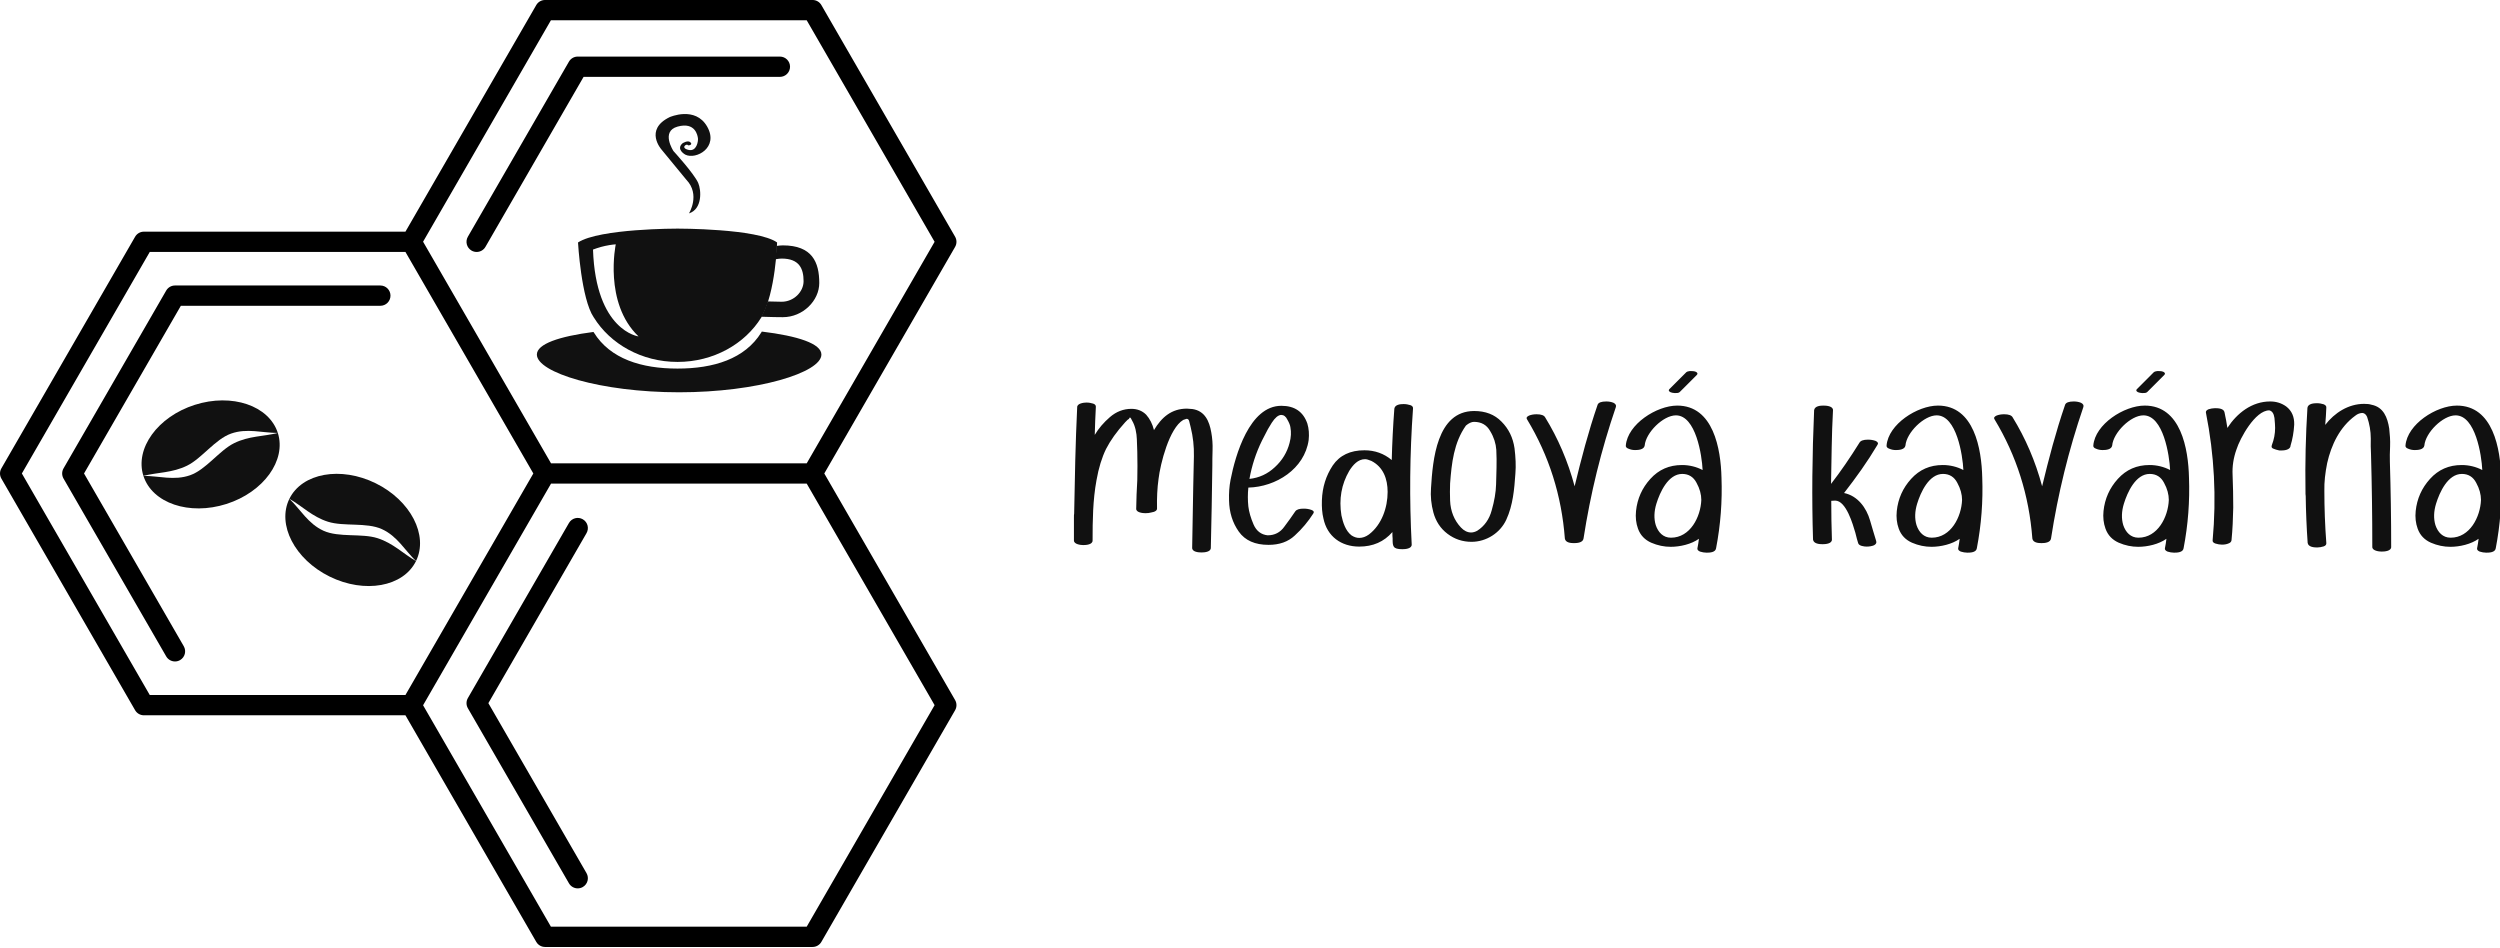 <?xml version="1.0" encoding="UTF-8" standalone="no"?>
<!-- Created with Inkscape (http://www.inkscape.org/) -->

<svg
   width="166.058mm"
   height="62.985mm"
   viewBox="0 0 166.058 62.985"
   version="1.1"
   id="svg1"
   xml:space="preserve"
   inkscape:version="1.3.2 (091e20e, 2023-11-25, custom)"
   sodipodi:docname="MEDKAFE-KAVARNA.svg"
   inkscape:export-filename="MEDKAFE-kolo-plastev-5.jpg"
   inkscape:export-xdpi="96"
   inkscape:export-ydpi="96"
   xmlns:inkscape="http://www.inkscape.org/namespaces/inkscape"
   xmlns:sodipodi="http://sodipodi.sourceforge.net/DTD/sodipodi-0.dtd"
   xmlns="http://www.w3.org/2000/svg"
   xmlns:svg="http://www.w3.org/2000/svg"><sodipodi:namedview
     id="namedview1"
     pagecolor="#ffffff"
     bordercolor="#000000"
     borderopacity="0.25"
     inkscape:showpageshadow="2"
     inkscape:pageopacity="0.0"
     inkscape:pagecheckerboard="0"
     inkscape:deskcolor="#d1d1d1"
     inkscape:document-units="mm"
     inkscape:zoom="1.0343421"
     inkscape:cx="358.6821"
     inkscape:cy="283.75525"
     inkscape:window-width="1920"
     inkscape:window-height="1017"
     inkscape:window-x="-8"
     inkscape:window-y="-8"
     inkscape:window-maximized="1"
     inkscape:current-layer="layer1"
     showgrid="false" /><defs
     id="defs1" /><g
     inkscape:label="Layer 1"
     inkscape:groupmode="layer"
     id="layer1"
     transform="translate(-18.741,-26.323)"><g
       id="g3"
       transform="matrix(0.474,0,0,0.474,64.005,-39.562)"><g
         id="SvgjsG2376"
         featurekey="nameFeature-0"
         transform="matrix(0.76,0,0,0.76,53.602,184.799)"
         fill="#111111"><path
           d="m 23.72,15.16 c 2.28,0.36 3.08,2.24 3.44,4.28 0.2,1.08 0.28,2.2 0.24,3.32 -0.04,1.12 -0.04,2.08 -0.04,2.84 l -0.12,7.6 -0.16,7.56 c 0,0.76 -1.2,0.84 -1.72,0.84 -0.52,0 -1.72,-0.08 -1.72,-0.84 l 0.2,-11.4 0.12,-5.48 C 24,22.04 23.8,20.24 23.36,18.48 l -0.28,-1.12 c -0.08,-0.28 -0.24,-0.4 -0.48,-0.4 -0.04,0 -0.24,0.08 -0.6,0.2 -2.6,1.52 -4.24,8.16 -4.56,10.88 -0.24,1.72 -0.32,3.52 -0.28,5.4 0.04,0.4 -0.32,0.68 -1.12,0.8 -0.28,0.08 -0.6,0.12 -1.04,0.12 -0.48,0 -1.68,-0.12 -1.68,-0.8 0.04,-1.76 0.08,-3.52 0.2,-5.28 0.04,-1.72 0.04,-3.48 0,-5.24 L 13.44,20.72 C 13.4,19.6 13.16,18.28 12.56,17.28 12.4,16.92 12.28,16.72 12.16,16.72 12.12,16.72 12.04,16.8 12,16.96 11.88,17 11.64,17.2 11.28,17.6 9.72,19.32 8.56,20.96 7.76,22.52 7,24.08 6.4,26 6,28.28 5.32,31.96 5.28,35.72 5.28,39.4 c 0,0.76 -1.2,0.84 -1.72,0.84 -0.52,0 -1.72,-0.16 -1.72,-0.84 v -4.16 c 0,-0.44 0,-0.68 0.04,-0.8 C 2,27.84 2.12,21.4 2.44,14.8 c 0,-0.68 1.2,-0.84 1.72,-0.84 0.44,0 0.84,0.08 1.24,0.2 0.36,0.12 0.52,0.36 0.48,0.64 l -0.12,2.56 -0.08,2.56 c 0.72,-1.2 1.64,-2.28 2.8,-3.28 1.16,-1 2.48,-1.52 3.96,-1.52 1.08,0 2,0.36 2.72,1.08 0.68,0.76 1.16,1.72 1.44,2.84 1.4,-2.36 3.24,-3.96 6.08,-3.96 0.04,0 0.4,0.04 1.04,0.08 z m 18.92,18.88 c 0.24,-0.36 0.76,-0.52 1.56,-0.52 0.52,0 1,0.08 1.44,0.24 0.44,0.16 0.52,0.4 0.32,0.68 -0.92,1.44 -2.04,2.8 -3.4,4.04 -1.24,1.16 -2.84,1.72 -4.84,1.72 -2.48,0 -4.32,-0.8 -5.48,-2.44 -1.16,-1.64 -1.76,-3.56 -1.8,-5.76 -0.04,-1.32 0.04,-2.56 0.28,-3.8 0.88,-4.52 3.48,-13.64 9.36,-13.64 2.44,0 4.04,1.08 4.8,3.28 0.28,0.92 0.36,1.96 0.24,3.04 -0.76,5.32 -6.04,8.64 -11.12,8.76 -0.12,1.16 -0.12,2.32 0,3.48 0.12,1 0.44,2.12 0.96,3.32 0.52,1.2 1.4,1.88 2.6,2 1.28,0 2.32,-0.52 3.08,-1.6 0.76,-1 1.4,-1.92 2,-2.8 z m -5.52,-14.24 -0.6,1.16 c -1.12,2.28 -1.88,4.64 -2.32,7.08 1.8,-0.2 3.36,-0.92 4.68,-2.16 1.36,-1.24 2.28,-2.76 2.72,-4.48 0.28,-1.04 0.32,-2 0.16,-2.84 -0.04,-0.4 -0.24,-0.88 -0.56,-1.44 -0.28,-0.6 -0.68,-0.88 -1.16,-0.88 -0.56,0.04 -1.12,0.52 -1.72,1.44 -0.56,0.88 -0.96,1.6 -1.2,2.12 z m 23.8,-4.72 c 0.12,-0.76 1.12,-0.84 1.72,-0.84 0.44,0 0.84,0.08 1.24,0.2 0.36,0.12 0.52,0.36 0.48,0.64 -0.6,8.36 -0.68,16.72 -0.24,25.08 0,0.76 -1.2,0.84 -1.72,0.84 -1.8,0 -1.8,-0.56 -1.8,-2 -0.04,-0.24 -0.04,-0.64 -0.04,-1.16 -1.56,1.8 -3.6,2.68 -6.12,2.68 -3.32,0 -5.92,-1.88 -6.6,-5.2 -0.24,-0.96 -0.32,-2.08 -0.28,-3.32 0.08,-2.44 0.76,-4.56 2,-6.44 1.28,-1.88 3.24,-2.8 5.84,-2.8 1.92,0 3.6,0.6 5.04,1.8 0.08,-3.16 0.24,-6.32 0.48,-9.48 z m -1.24,15.36 c 0,-2.4 -0.8,-4.6 -3,-5.72 -0.48,-0.2 -0.88,-0.32 -1.16,-0.32 -1.32,0 -2.24,1.08 -2.92,2.16 -1.44,2.48 -1.92,5.2 -1.44,8.2 0.28,1.32 0.76,2.84 1.84,3.68 0.48,0.32 0.96,0.48 1.44,0.48 0.6,0 1.2,-0.2 1.8,-0.64 2.36,-1.8 3.44,-4.96 3.44,-7.84 z m 23.4,-8.04 c 0.2,1.64 0.28,3.2 0.16,4.64 -0.2,2.88 -0.44,5.84 -1.68,8.52 -1.12,2.44 -3.68,4.08 -6.4,4.08 -1.64,0 -3.12,-0.48 -4.44,-1.48 -1.32,-1 -2.16,-2.32 -2.6,-3.92 -0.4,-1.48 -0.56,-3 -0.44,-4.52 0.32,-5.12 1.04,-14.2 7.96,-14.2 2.08,0 3.76,0.64 5.04,1.96 1.32,1.32 2.12,2.96 2.4,4.92 z m -3.4,6.64 0.08,-3.04 c 0.04,-1.08 0,-2.16 -0.04,-3.32 -0.08,-1.16 -0.44,-2.32 -1.12,-3.44 -0.64,-1.16 -1.64,-1.72 -3,-1.72 -0.44,0 -0.96,0.24 -1.48,0.68 -2.24,3.16 -2.64,6.96 -2.92,10.68 -0.04,1.04 -0.04,2.08 0,3.16 0.08,1.96 0.76,3.64 2,4.96 0.56,0.6 1.2,0.92 1.88,0.92 0.36,0 0.76,-0.12 1.12,-0.32 1.32,-0.84 2.24,-2.12 2.68,-3.8 0.48,-1.68 0.76,-3.28 0.8,-4.76 z M 98.4,14.36 c 0.16,-0.4 0.68,-0.6 1.6,-0.6 0.48,0 0.92,0.08 1.32,0.24 0.4,0.2 0.56,0.48 0.44,0.8 -2.72,7.96 -4.68,15.96 -5.96,24.24 -0.12,0.76 -1.16,0.84 -1.76,0.84 -0.6,0 -1.56,-0.08 -1.68,-0.84 -0.6,-7.96 -2.92,-15.28 -6.96,-21.96 -0.2,-0.28 -0.08,-0.52 0.36,-0.72 0.4,-0.16 0.88,-0.24 1.4,-0.24 0.84,0 1.36,0.2 1.56,0.56 2.36,3.84 4.2,8.08 5.44,12.72 1.24,-5.12 2.52,-10.04 4.24,-15.04 z m 22.84,13.44 c 0.16,4.32 -0.16,8.68 -1,13.04 -0.12,0.76 -1.16,0.8 -1.76,0.8 -0.4,0 -0.8,-0.08 -1.2,-0.2 -0.36,-0.16 -0.52,-0.36 -0.48,-0.6 l 0.16,-0.88 0.12,-0.88 c -1.4,1 -3.48,1.48 -5.2,1.48 -1.2,0 -2.4,-0.24 -3.6,-0.76 -1.16,-0.52 -2,-1.36 -2.44,-2.6 -0.36,-1 -0.48,-2.08 -0.36,-3.24 0.24,-2.28 1.12,-4.24 2.64,-5.92 1.56,-1.72 3.48,-2.56 5.84,-2.56 1.36,0 2.64,0.32 3.8,0.92 -0.12,-2.68 -1.24,-10.08 -4.92,-10.08 -2.36,0 -5.56,3.2 -5.76,5.56 -0.12,0.76 -1.16,0.84 -1.76,0.84 -0.44,0 -0.84,-0.08 -1.2,-0.24 -0.36,-0.12 -0.56,-0.32 -0.52,-0.6 0.32,-3.92 5.68,-7.36 9.48,-7.36 6.68,0 8.04,8 8.16,13.28 z m -12.12,8.76 c 0.44,1.32 1.36,2.32 2.8,2.32 3.56,0 5.48,-3.84 5.6,-6.96 0,-1 -0.28,-2.08 -0.88,-3.16 -0.56,-1.08 -1.44,-1.64 -2.64,-1.64 -2.6,0 -4.12,3.4 -4.76,5.48 -0.44,1.44 -0.48,2.76 -0.12,3.96 z m 2.52,-25.08 3.12,-3.12 c 0.08,-0.08 0.28,-0.16 0.6,-0.2 h 0.24 c 0.36,0 0.84,0 1.12,0.28 0.12,0.12 0.12,0.28 -0.04,0.44 L 113.56,12 c -0.12,0.12 -0.32,0.2 -0.56,0.2 -0.28,0.04 -0.52,0 -0.8,-0.04 -0.24,-0.04 -0.44,-0.12 -0.6,-0.28 -0.12,-0.12 -0.08,-0.28 0.04,-0.4 z m 35.04,9.88 c 0.2,-0.36 0.72,-0.56 1.56,-0.56 0.52,0 1,0.08 1.44,0.24 0.4,0.2 0.52,0.44 0.32,0.72 -1.88,3.16 -3.92,6 -6.16,8.88 2.52,0.52 4.12,2.72 4.8,5.08 0.36,1.32 0.76,2.52 1.12,3.76 0.12,0.36 -0.04,0.6 -0.4,0.8 -0.4,0.16 -0.84,0.24 -1.36,0.24 -0.44,0 -1.44,-0.12 -1.56,-0.64 -0.12,-0.44 -0.32,-1 -0.52,-1.92 -0.44,-1.48 -1.68,-5.92 -3.72,-5.92 l -0.72,0.04 c 0,2.36 0.04,4.76 0.12,7.16 0,0.76 -1.2,0.84 -1.72,0.84 -0.6,0 -1.64,-0.08 -1.76,-0.84 -0.24,-7.64 -0.16,-15.6 0.2,-23.88 0.12,-0.76 1.12,-0.84 1.72,-0.84 0.52,0 1.76,0.08 1.76,0.84 -0.12,2.28 -0.2,4.56 -0.24,6.8 l -0.12,6.8 c 1.8,-2.32 3.52,-4.84 5.24,-7.6 z m 22.64,6.44 c 0.16,4.32 -0.16,8.68 -1,13.04 -0.12,0.76 -1.16,0.8 -1.76,0.8 -0.4,0 -0.8,-0.08 -1.2,-0.2 -0.36,-0.16 -0.52,-0.36 -0.48,-0.6 l 0.16,-0.88 0.12,-0.88 c -1.4,1 -3.48,1.48 -5.2,1.48 -1.2,0 -2.4,-0.24 -3.6,-0.76 -1.16,-0.52 -2,-1.36 -2.44,-2.6 -0.36,-1 -0.48,-2.08 -0.36,-3.24 0.24,-2.28 1.12,-4.24 2.64,-5.92 1.56,-1.72 3.48,-2.56 5.84,-2.56 1.36,0 2.64,0.32 3.8,0.92 -0.12,-2.68 -1.24,-10.08 -4.92,-10.08 -2.36,0 -5.56,3.2 -5.76,5.56 -0.12,0.76 -1.16,0.84 -1.76,0.84 -0.44,0 -0.84,-0.08 -1.2,-0.24 -0.36,-0.12 -0.56,-0.32 -0.52,-0.6 0.32,-3.92 5.68,-7.36 9.48,-7.36 6.68,0 8.04,8 8.16,13.28 z m -12.12,8.76 c 0.44,1.32 1.36,2.32 2.8,2.32 3.56,0 5.48,-3.84 5.6,-6.96 0,-1 -0.28,-2.08 -0.88,-3.16 -0.56,-1.08 -1.44,-1.64 -2.64,-1.64 -2.6,0 -4.12,3.4 -4.76,5.48 -0.44,1.44 -0.48,2.76 -0.12,3.96 z m 27.4,-22.2 c 0.16,-0.4 0.68,-0.6 1.6,-0.6 0.48,0 0.92,0.08 1.32,0.24 0.4,0.2 0.56,0.48 0.44,0.8 -2.72,7.96 -4.68,15.96 -5.96,24.24 -0.12,0.76 -1.16,0.84 -1.76,0.84 -0.6,0 -1.56,-0.08 -1.68,-0.84 -0.6,-7.96 -2.92,-15.28 -6.96,-21.96 -0.2,-0.28 -0.08,-0.52 0.36,-0.72 0.4,-0.16 0.88,-0.24 1.4,-0.24 0.84,0 1.36,0.2 1.56,0.56 2.36,3.84 4.2,8.08 5.44,12.72 1.24,-5.12 2.52,-10.04 4.24,-15.04 z m 22.84,13.44 c 0.16,4.32 -0.16,8.68 -1,13.04 -0.12,0.76 -1.16,0.8 -1.76,0.8 -0.4,0 -0.8,-0.08 -1.2,-0.2 -0.36,-0.16 -0.52,-0.36 -0.48,-0.6 l 0.16,-0.88 0.12,-0.88 c -1.4,1 -3.48,1.48 -5.2,1.48 -1.2,0 -2.4,-0.24 -3.6,-0.76 -1.16,-0.52 -2,-1.36 -2.44,-2.6 -0.36,-1 -0.48,-2.08 -0.36,-3.24 0.24,-2.28 1.12,-4.24 2.64,-5.92 1.56,-1.72 3.48,-2.56 5.84,-2.56 1.36,0 2.64,0.32 3.8,0.92 -0.12,-2.68 -1.24,-10.08 -4.92,-10.08 -2.36,0 -5.56,3.2 -5.76,5.56 -0.12,0.76 -1.16,0.84 -1.76,0.84 -0.44,0 -0.84,-0.08 -1.2,-0.24 -0.36,-0.12 -0.56,-0.32 -0.52,-0.6 0.32,-3.92 5.68,-7.36 9.48,-7.36 6.68,0 8.04,8 8.16,13.28 z m -12.12,8.76 c 0.44,1.32 1.36,2.32 2.8,2.32 3.56,0 5.48,-3.84 5.6,-6.96 0,-1 -0.28,-2.08 -0.88,-3.16 -0.56,-1.08 -1.44,-1.64 -2.64,-1.64 -2.6,0 -4.12,3.4 -4.76,5.48 -0.44,1.44 -0.48,2.76 -0.12,3.96 z m 2.52,-25.08 3.12,-3.12 c 0.08,-0.08 0.28,-0.16 0.6,-0.2 h 0.24 c 0.36,0 0.84,0 1.12,0.28 0.12,0.12 0.12,0.28 -0.04,0.44 L 199.76,12 c -0.12,0.12 -0.32,0.2 -0.56,0.2 -0.28,0.04 -0.52,0 -0.8,-0.04 -0.24,-0.04 -0.44,-0.12 -0.6,-0.28 -0.12,-0.12 -0.08,-0.28 0.04,-0.4 z m 27.52,3.2 c 1.04,0.8 1.52,1.92 1.48,3.36 -0.08,1.4 -0.32,2.72 -0.68,3.88 V 22 c -0.12,0.68 -1.12,0.8 -1.72,0.8 -0.28,0 -0.44,0 -0.48,-0.04 -0.28,-0.04 -0.6,-0.16 -0.92,-0.28 -0.36,-0.12 -0.44,-0.32 -0.32,-0.68 0.4,-1.04 0.6,-2.08 0.6,-3.16 0,-0.4 -0.04,-1 -0.12,-1.84 -0.12,-0.84 -0.44,-1.28 -0.96,-1.4 -2.6,0 -5.4,5.16 -6.04,7.2 -0.56,1.56 -0.8,3.12 -0.72,4.72 0.08,2 0.12,4 0.12,6 -0.04,2.04 -0.12,4 -0.32,6.04 -0.04,0.28 -0.24,0.48 -0.6,0.6 -0.28,0.12 -0.68,0.2 -1.16,0.2 -0.4,0 -0.8,-0.08 -1.2,-0.2 -0.36,-0.12 -0.56,-0.32 -0.52,-0.6 0.72,-7.88 0.32,-15.72 -1.24,-23.56 -0.04,-0.24 0.12,-0.44 0.48,-0.6 0.4,-0.12 0.8,-0.2 1.2,-0.2 0.6,0 1.64,0.04 1.76,0.8 0.12,0.48 0.16,0.96 0.28,1.4 l 0.24,1.44 c 1.76,-2.72 4.52,-4.88 7.88,-4.88 1.16,0 2.12,0.32 2.96,0.92 z m 15.72,-0.32 c 2.24,0.44 2.96,2.36 3.28,4.4 0.12,1.08 0.2,2.16 0.16,3.28 -0.04,1.12 -0.08,2.08 -0.04,2.84 0.16,5.24 0.24,10.48 0.24,15.72 0,0.76 -1.24,0.84 -1.76,0.84 -0.52,0 -1.72,-0.16 -1.72,-0.84 0,-5.76 -0.08,-11.48 -0.24,-17.2 -0.04,-0.92 -0.08,-1.84 -0.04,-2.8 0,-1.4 -0.24,-2.72 -0.68,-4 -0.2,-0.44 -0.48,-0.68 -0.84,-0.72 -0.44,0 -0.92,0.16 -1.36,0.52 -2.84,2.08 -4.4,5.36 -5.16,8.72 -0.36,1.8 -0.56,3.48 -0.52,5.12 0,3.2 0.12,6.4 0.36,9.6 0.04,0.28 -0.12,0.52 -0.48,0.64 -0.4,0.12 -0.8,0.2 -1.2,0.2 -0.6,0 -1.64,-0.08 -1.76,-0.84 -0.2,-2.88 -0.32,-5.76 -0.36,-8.64 -0.04,-0.16 -0.04,-0.48 -0.04,-1 -0.08,-5.08 0.04,-10.2 0.36,-15.28 0.12,-0.76 1.16,-0.84 1.76,-0.84 0.44,0 0.84,0.08 1.24,0.2 0.36,0.16 0.52,0.36 0.48,0.64 -0.04,0.68 -0.08,1.2 -0.08,1.56 l -0.12,1.6 c 1.72,-2.24 4.28,-3.88 7.16,-3.88 0.56,0 1,0.04 1.36,0.16 z M 265,27.8 c 0.16,4.32 -0.16,8.68 -1,13.04 -0.12,0.76 -1.16,0.8 -1.76,0.8 -0.4,0 -0.8,-0.08 -1.2,-0.2 -0.36,-0.16 -0.52,-0.36 -0.48,-0.6 l 0.16,-0.88 0.12,-0.88 c -1.4,1 -3.48,1.48 -5.2,1.48 -1.2,0 -2.4,-0.24 -3.6,-0.76 -1.16,-0.52 -2,-1.36 -2.44,-2.6 -0.36,-1 -0.48,-2.08 -0.36,-3.24 0.24,-2.28 1.12,-4.24 2.64,-5.92 1.56,-1.72 3.48,-2.56 5.84,-2.56 1.36,0 2.64,0.32 3.8,0.92 -0.12,-2.68 -1.24,-10.08 -4.92,-10.08 -2.36,0 -5.56,3.2 -5.76,5.56 -0.12,0.76 -1.16,0.84 -1.76,0.84 -0.44,0 -0.84,-0.08 -1.2,-0.24 -0.36,-0.12 -0.56,-0.32 -0.52,-0.6 0.32,-3.92 5.68,-7.36 9.48,-7.36 6.68,0 8.04,8 8.16,13.28 z m -12.12,8.76 c 0.44,1.32 1.36,2.32 2.8,2.32 3.56,0 5.48,-3.84 5.6,-6.96 0,-1 -0.28,-2.08 -0.88,-3.16 -0.56,-1.08 -1.44,-1.64 -2.64,-1.64 -2.6,0 -4.12,3.4 -4.76,5.48 -0.44,1.44 -0.48,2.76 -0.12,3.96 z"
           fill="#111111"
           id="path9" /></g></g><g
       style="fill:#000000"
       id="g2"
       transform="matrix(0.337,0,0,0.337,18.741,26.007)"><path
         d="m 160.159,187.587 h -52.728 c -0.715,0 -1.375,-0.381 -1.732,-1 L 79.913,141.924 h -51.55 c -0.714,0 -1.375,-0.381 -1.732,-1 L 0.268,95.261 c -0.357,-0.619 -0.357,-1.381 0,-2 L 26.631,47.598 c 0.357,-0.619 1.018,-1 1.732,-1 h 51.55 L 105.699,1.935 c 0.357,-0.619 1.018,-1 1.732,-1 h 52.728 c 0.715,0 1.375,0.381 1.732,1 l 26.363,45.663 c 0.356,0.619 0.356,1.381 0,2 l -25.786,44.663 25.786,44.663 c 0.356,0.619 0.356,1.381 0,2 l -26.363,45.663 c -0.357,0.618 -1.017,1 -1.732,1 z m -51.574,-4 h 50.419 L 184.212,139.924 159.004,96.261 H 108.608 L 83.389,139.944 Z M 29.518,137.924 H 79.913 L 105.121,94.261 79.913,50.598 H 29.518 L 4.31,94.261 Z m 79.09,-45.663 h 50.396 L 184.212,48.598 159.004,4.935 H 108.585 L 83.389,48.578 Z m 5.266,83.777 c -0.691,0 -1.363,-0.359 -1.734,-1 L 92.217,140.53 c -0.357,-0.619 -0.357,-1.381 0,-2 l 19.923,-34.509 c 0.553,-0.956 1.772,-1.286 2.732,-0.732 0.957,0.552 1.284,1.775 0.732,2.732 l -19.347,33.509 19.347,33.508 c 0.552,0.957 0.225,2.18 -0.732,2.732 -0.315,0.182 -0.66,0.268 -0.998,0.268 z M 34.492,131.313 c -0.691,0 -1.363,-0.359 -1.734,-1 L 12.52,95.261 c -0.357,-0.619 -0.357,-1.381 0,-2 L 32.758,58.209 c 0.357,-0.619 1.018,-1 1.732,-1 h 40.475 c 1.104,0 2,0.896 2,2 0,1.104 -0.896,2 -2,2 h -39.32 l -19.083,33.052 19.66,34.052 c 0.552,0.957 0.225,2.18 -0.732,2.732 -0.315,0.182 -0.659,0.268 -0.998,0.268 z M 93.946,50.599 c -0.339,0 -0.683,-0.086 -0.998,-0.269 -0.957,-0.552 -1.284,-1.775 -0.732,-2.732 l 19.923,-34.509 c 0.357,-0.619 1.018,-1 1.732,-1 h 39.847 c 1.104,0 2,0.896 2,2 0,1.104 -0.896,2 -2,2 H 115.026 L 95.68,49.598 c -0.37,0.642 -1.043,1.001 -1.734,1.001 z"
         id="path1-4" /></g><g
       id="SvgjsG3558"
       featurekey="symbolFeature-0"
       transform="matrix(0.189,0,0,0.189,53.929,33.216)"
       fill="#111111"><g
         fill="#111111"
         id="g5"><path
           fill="#111111"
           d="m 88.929,49.766 c -0.545,0 -1.326,0.079 -2.211,0.191 -0.055,1.036 -0.152,2.658 -0.349,4.682 0.913,-0.147 1.675,-0.236 2.167,-0.236 6.215,0 7.699,3.563 7.699,7.955 0,3.72 -3.439,7.219 -7.699,7.219 -0.919,0 -2.723,-0.029 -4.938,-0.111 -0.614,1.963 -1.356,3.796 -2.235,5.379 3.38,0.117 6.127,0.156 7.566,0.156 7.085,0 12.819,-5.817 12.819,-12.008 0,-7.303 -2.481,-13.227 -12.819,-13.227 z"
           id="path2" /><path
           fill="#111111"
           d="m 81.549,80.055 c -0.054,0.097 -0.099,0.204 -0.152,0.298 -0.005,0.004 -0.01,0.004 -0.02,0.01 -5.769,9.32 -16.78,12.703 -29.433,12.703 -12.653,0 -23.663,-3.383 -29.432,-12.703 -0.01,-0.006 -0.015,-0.006 -0.02,-0.01 C 22.458,80.304 22.433,80.24 22.398,80.191 10.332,81.753 2.5,84.411 2.5,88.136 c 0,6.309 22.386,13.262 50,13.262 27.614,0 50,-6.953 50,-13.262 0,-3.83 -8.284,-6.541 -20.951,-8.081 z"
           id="path3" /><path
           fill="#111111"
           d="m 51.944,43.873 c 0,0 -27.456,-0.057 -34.984,4.871 0,0 1.102,19.811 5.533,26.336 0.005,0.005 0.01,0.005 0.02,0.01 5.769,9.323 16.779,15.635 29.432,15.635 12.653,0 23.664,-6.312 29.433,-15.635 0.01,-0.005 0.015,-0.005 0.02,-0.01 C 86.459,66.274 86.93,48.744 86.93,48.744 79.991,43.816 51.944,43.873 51.944,43.873 Z M 22.228,51.24 c 0,0 2.108,-0.835 4.245,-1.282 2.481,-0.521 3.754,-0.553 3.754,-0.553 0,0 -4.333,20.565 7.999,32.358 0,0 -15.031,-1.887 -15.998,-30.523 z"
           id="path4" /><path
           fill="#111111"
           d="m 55.959,38.527 c 0,0 4.103,-6.598 -0.943,-11.848 l -8.712,-10.59 c 0,0 -6.211,-6.958 2.859,-11.395 0,0 8.997,-4.007 13.188,3.331 4.191,7.333 -3.901,11.719 -7.665,9.862 0,0 -3.43,-1.838 -0.992,-4 0,0 1.769,-1.14 2.683,-0.413 1.174,0.934 -0.684,1.341 -0.841,1.047 -0.349,-0.634 -2.722,0.946 0.212,1.678 2.933,0.732 3.479,-3.059 3.37,-4.002 -0.107,-0.943 -0.864,-5.936 -7.193,-4.167 -5.975,1.671 -1.42,8.586 -1.42,8.586 0,0 7.287,7.963 8.702,11.218 1.11,2.563 1.483,9.166 -3.248,10.693 z"
           id="path5" /></g></g><g
       id="g6"
       transform="matrix(0.221,0,0,0.221,4.055,29.623)"><g
         id="SvgjsG3277"
         featurekey="symbolFeature-0"
         transform="matrix(0.93,0,0,0.93,104.348,86.808)"
         fill="#111111"><path
           d="m 49.039,30.521 c -4.679,1.173 -9.309,0.938 -14.108,3.296 -4.799,2.358 -9.084,8.56 -14.239,10.371 -5.155,1.811 -10.037,0.216 -15.094,0.203 2.83,8.834 14.83,12.908 26.82,9.085 11.998,-3.826 19.442,-14.11 16.622,-22.956 z"
           color=""
           fill="#111111"
           id="path5-0" /><path
           d="M 5.597,44.392 C 10.276,43.219 14.906,43.454 19.705,41.096 24.505,38.738 28.789,32.536 33.944,30.725 39.099,28.913 43.982,30.509 49.039,30.521 46.209,21.688 34.209,17.613 22.219,21.436 10.221,25.262 2.777,35.547 5.597,44.392 Z"
           color=""
           fill="#111111"
           id="path6" /><path
           d="M 93.694,71.93 C 89.509,69.531 86.336,66.152 81.243,64.523 76.15,62.894 68.762,64.392 63.791,62.123 58.821,59.854 56.409,55.319 52.774,51.804 c -4.086,8.328 1.736,19.584 13.027,25.143 11.298,5.562 23.793,3.313 27.894,-5.017 z"
           color=""
           fill="#111111"
           id="path7" /><path
           d="m 52.774,51.804 c 4.185,2.399 7.358,5.778 12.452,7.407 5.093,1.629 12.481,0.131 17.451,2.4 4.971,2.269 7.382,6.804 11.018,10.319 C 97.78,63.602 91.959,52.346 80.668,46.787 69.369,41.225 56.874,43.474 52.774,51.804 Z"
           color=""
           fill="#111111"
           id="path8" /></g></g></g></svg>
